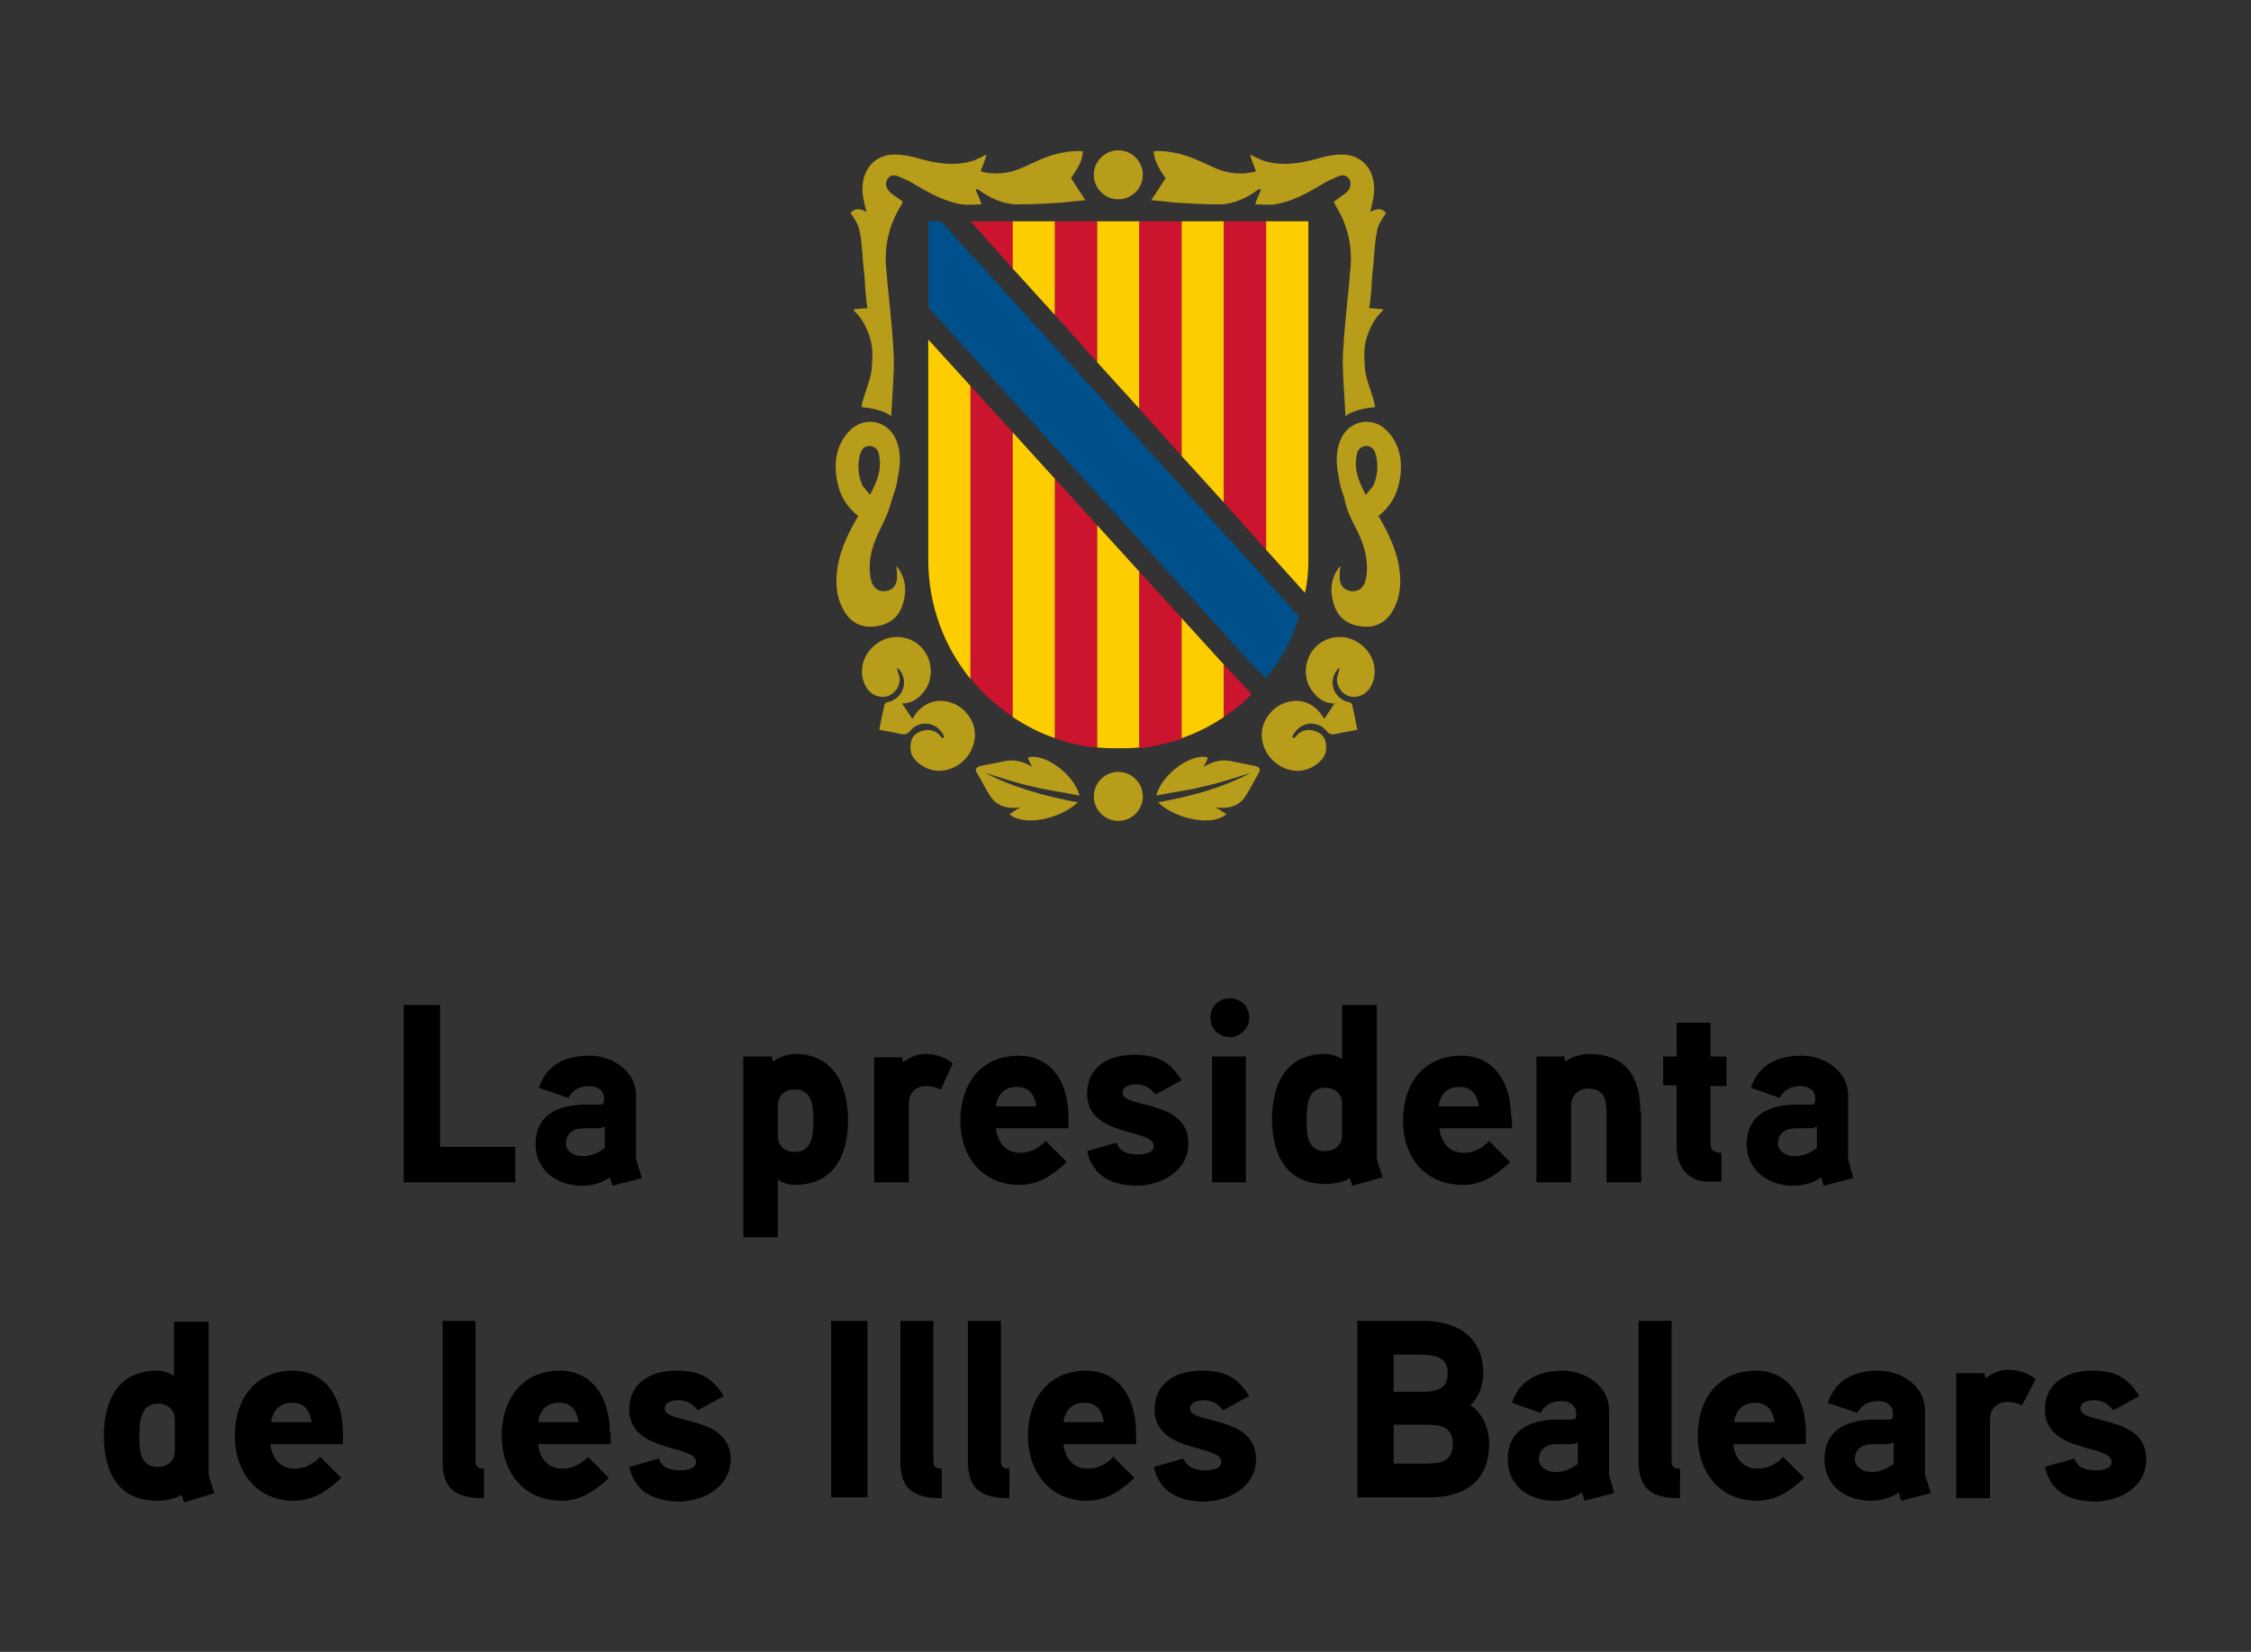 <?xml version="1.0" encoding="utf-8"?>
<!-- Generator: Adobe Illustrator 28.3.0, SVG Export Plug-In . SVG Version: 6.00 Build 0)  -->
<svg version="1.1" id="Capa_1" xmlns="http://www.w3.org/2000/svg" xmlns:xlink="http://www.w3.org/1999/xlink" x="0px" y="0px"
	 viewBox="0 0 266.5 195.6" style="enable-background:new 0 0 266.5 195.6;" xml:space="preserve">
<rect x="0" y="0" width="266.5" height="195.6" fill="#333333" stroke="none"/>
<style type="text/css">
	.st0{fill:#CC142E;}
	.st1{fill:#FECD00;}
	.st2{fill:#FFFFFF;}
	.st3{fill:#00508B;}
	.st4{fill:#B89D1B;}
	.st5{fill:#3C3C3B;}
</style>
<g>
	<g>
		<path d="M254.1,172.8c0-5.3-7.8-4.1-7.8-6c0-0.9,1.1-1,1.7-1c0.9,0,1.7,0.5,2.2,1.2l3.1-1.7c-1.5-2.3-2.9-3-5.7-3
			c-2.8,0-5.5,1.4-5.5,4.6c0,5.2,7.9,4.1,7.9,6.2c0,0.9-1.3,1-1.9,1c-1.5,0-2.2-0.5-2.5-1.4l-3.5,1c0.7,3.1,3.1,4.1,6.1,4.1
			C251.1,177.7,254.1,176,254.1,172.8 M241,163.3c-1-0.8-2.1-1.1-3.2-1.1c-1.6,0-2.7,1-2.7,1l-0.2-0.6h-3.3v14.8h4v-9.3
			c0-1.3,0.8-2.1,2.1-2.1c0.6,0,1.2,0.2,1.7,0.4L241,163.3z M224.1,173.4c-0.8,0.6-1.6,0.9-2.6,0.9c-0.8,0-1.9-0.5-1.9-1.5
			c0-1.3,1-1.8,2.1-1.8h1.7c0.3,0,0.5-0.1,0.8-0.2V173.4z M227.9,174.6V167c0-2.9-2.8-4.7-5.5-4.7c-2.9,0-5.1,1.1-6,3.8l3.5,1.2
			c0.5-1,1.4-1.4,2.5-1.4c0.9,0,1.7,0.5,1.7,1.4v0.4c0,0.2-0.1,0.4-0.5,0.4c0,0-1.3,0-2.2,0c-3.8,0.2-5.4,2-5.4,4.7
			c0,3.2,2.6,4.9,5.5,4.9c1.1,0,2.4-0.3,3.3-1l0.3,1l3.5-0.9L227.9,174.6z M205.3,168.4c0.2-1.4,1-2.3,2.5-2.3s2.1,1,2.3,2.3H205.3z
			 M213.8,169.7c0-4.4-2.2-7.4-5.9-7.4c-4.5,0-6.9,3.4-6.9,7.7c0,4.3,2.6,7.7,7,7.7c2.2,0,3.9-1.1,5.6-2.7l-2.5-2.5
			c-0.7,0.8-1.8,1.4-3,1.4c-1.8,0-2.7-1.3-2.9-2.9h8.6V169.7z M198.9,173.9c-0.7,0-1-0.2-1-0.9v-16.6H194v16.7
			c0,3.4,1.8,4.3,4.9,4.3L198.9,173.9z M186.7,173.4c-0.8,0.6-1.6,0.9-2.6,0.9c-0.8,0-1.9-0.5-1.9-1.5c0-1.3,1-1.8,2.1-1.8h1.7
			c0.3,0,0.5-0.1,0.8-0.2V173.4z M190.5,174.6V167c0-2.9-2.8-4.7-5.5-4.7c-2.8,0-5.1,1.1-6,3.8l3.4,1.2c0.5-1,1.4-1.4,2.5-1.4
			c0.9,0,1.7,0.5,1.7,1.4v0.4c0,0.2-0.1,0.4-0.5,0.4c0,0-1.3,0-2.2,0c-3.8,0.2-5.4,2-5.4,4.7c0,3.2,2.6,4.9,5.5,4.9
			c1.1,0,2.4-0.3,3.3-1l0.3,1l3.5-0.9L190.5,174.6z M172,171c0,2.1-1.5,2.3-3.2,2.3H165v-4.6h3.9C170.5,168.7,172,168.9,172,171
			 M171.4,162.6c0,1.9-1.4,2.2-3,2.2H165v-4.4h3.4C170,160.5,171.4,160.7,171.4,162.6 M176.3,171c0-1.8-0.7-3.6-2.2-4.6
			c1-1,1.5-2.4,1.5-3.8c0-4.4-3.2-6.2-7.2-6.2h-7.7v20.9h8.2C173.1,177.4,176.3,175.6,176.3,171 M148.7,172.8c0-5.3-7.8-4.1-7.8-6
			c0-0.9,1.1-1,1.7-1c0.9,0,1.7,0.5,2.2,1.2l3.1-1.7c-1.5-2.3-2.9-3-5.7-3c-2.9,0-5.5,1.4-5.5,4.6c0,5.2,7.9,4.1,7.9,6.2
			c0,0.9-1.3,1-1.9,1c-1.5,0-2.2-0.5-2.6-1.4l-3.5,1c0.7,3.1,3.1,4.1,6.1,4.1C145.6,177.7,148.7,176,148.7,172.8 M125.9,168.4
			c0.2-1.4,1-2.3,2.5-2.3s2.1,1,2.3,2.3H125.9z M134.5,169.7c0-4.4-2.2-7.4-5.9-7.4c-4.5,0-6.9,3.4-6.9,7.7c0,4.3,2.6,7.7,7,7.7
			c2.2,0,3.9-1.1,5.6-2.7l-2.5-2.5c-0.7,0.8-1.8,1.4-3,1.4c-1.8,0-2.7-1.3-2.9-2.9h8.6V169.7z M119.5,173.9c-0.7,0-1-0.2-1-0.9
			v-16.6h-3.9v16.7c0,3.4,1.8,4.3,4.9,4.3L119.5,173.9z M111.5,173.9c-0.7,0-1-0.2-1-0.9v-16.6h-3.9v16.7c0,3.4,1.8,4.3,4.9,4.3
			L111.5,173.9z M102.7,156.4h-4.3v20.9h4.3V156.4z M86.5,172.8c0-5.3-7.8-4.1-7.8-6c0-0.9,1.1-1,1.7-1c0.9,0,1.7,0.5,2.2,1.2
			l3.1-1.7c-1.5-2.3-2.9-3-5.7-3c-2.9,0-5.5,1.4-5.5,4.6c0,5.2,7.9,4.1,7.9,6.2c0,0.9-1.3,1-1.9,1c-1.5,0-2.2-0.5-2.5-1.4l-3.5,1
			c0.7,3.1,3.1,4.1,6.1,4.1C83.4,177.7,86.5,176,86.5,172.8 M63.7,168.4c0.2-1.4,1-2.3,2.5-2.3s2.1,1,2.3,2.3H63.7z M72.2,169.7
			c0-4.4-2.2-7.4-5.9-7.4c-4.5,0-6.9,3.4-6.9,7.7c0,4.3,2.6,7.7,7.1,7.7c2.2,0,3.9-1.1,5.6-2.7l-2.5-2.5c-0.7,0.8-1.8,1.4-3,1.4
			c-1.8,0-2.7-1.3-2.9-2.9h8.6V169.7z M57.3,173.9c-0.7,0-1-0.2-1-0.9v-16.6h-3.9v16.7c0,3.4,1.8,4.3,4.9,4.3L57.3,173.9z
			 M32.1,168.4c0.2-1.4,1-2.3,2.5-2.3s2.1,1,2.3,2.3H32.1z M40.6,169.7c0-4.4-2.2-7.4-5.9-7.4c-4.5,0-6.9,3.4-6.9,7.7
			c0,4.3,2.6,7.7,7,7.7c2.2,0,3.9-1.1,5.6-2.7l-2.5-2.5c-0.7,0.8-1.8,1.4-3,1.4c-1.8,0-2.7-1.3-2.9-2.9h8.6V169.7z M20.7,171.8
			c0,1.2-0.9,1.9-2,1.9c-2.2,0-2.2-2.1-2.2-3.7c0-1.6,0.1-3.8,2.2-3.8c1.1,0,2,0.7,2,1.9V171.8z M25.4,176.8
			c-0.1-0.2-0.7-2.1-0.7-2.2v-18.1h-4.1v6.4c-0.7-0.4-1.3-0.6-2-0.6c-4.6,0-6.3,3.5-6.3,7.7s1.6,7.7,6.3,7.7c1,0,2.1-0.2,2.9-0.7
			l0.3,0.9L25.4,176.8z"/>
		<path d="M215,136c-0.8,0.6-1.6,0.9-2.6,0.9c-0.8,0-1.9-0.5-1.9-1.5c0-1.3,1-1.8,2.1-1.8h1.7c0.3,0,0.5-0.1,0.8-0.2V136z
			 M218.8,137.2v-7.5c0-2.9-2.8-4.7-5.5-4.7c-2.9,0-5.1,1.1-6,3.8l3.4,1.2c0.5-1,1.4-1.4,2.5-1.4c0.9,0,1.7,0.5,1.7,1.4v0.4
			c0,0.2-0.1,0.4-0.5,0.4c0,0-1.3,0-2.2,0c-3.8,0.2-5.4,2-5.4,4.7c0,3.1,2.6,4.9,5.5,4.9c1.1,0,2.4-0.3,3.3-1l0.3,1l3.5-0.9
			L218.8,137.2z M204.4,125.1h-1.9v-4h-4v4h-1.6v3.4h1.6v7.2c0,2.3,1.2,4.2,3.7,4.2h1.6v-3.4c-0.9,0-1.3-0.4-1.3-1.1v-6.8h1.9V125.1
			z M194.2,131.6c0-4.1-1.7-6.8-6.1-6.8c-1,0-2.1,0.4-2.8,0.9l-0.1-0.6h-3.3V140h4.1v-9c0-1.2,0.8-2.1,2-2.1c1.9,0,2.2,1.2,2.2,2.9
			v8.2h4.1V131.6z M170.3,131c0.2-1.4,1-2.3,2.5-2.3s2.1,1,2.3,2.3H170.3z M178.9,132.3c0-4.4-2.2-7.3-5.9-7.3
			c-4.5,0-6.9,3.4-6.9,7.7c0,4.3,2.6,7.6,7.1,7.6c2.2,0,3.9-1.1,5.6-2.7l-2.5-2.5c-0.7,0.8-1.8,1.4-3,1.4c-1.8,0-2.7-1.3-2.9-2.9
			h8.6V132.3z M158.9,134.4c0,1.2-0.9,1.9-2,1.9c-2.2,0-2.2-2.1-2.2-3.7c0-1.7,0.1-3.8,2.2-3.8c1.1,0,2,0.7,2,1.9V134.4z
			 M163.7,139.4c-0.1-0.2-0.7-2.1-0.7-2.2V119h-4.1v6.4c-0.7-0.4-1.3-0.6-2-0.6c-4.6,0-6.3,3.5-6.3,7.7s1.7,7.7,6.3,7.7
			c1,0,2.1-0.2,2.9-0.7l0.3,0.9L163.7,139.4z M147.5,125.1h-4V140h4V125.1z M147.9,120.5c0-1.3-1-2.3-2.3-2.3c-1.3,0-2.3,1-2.3,2.3
			c0,1.3,1,2.3,2.3,2.3C146.8,122.8,147.9,121.8,147.9,120.5 M140.7,135.4c0-5.3-7.8-4.1-7.8-6c0-0.9,1.1-1,1.7-1
			c0.9,0,1.7,0.5,2.2,1.2l3.1-1.7c-1.5-2.3-2.9-3-5.7-3c-2.9,0-5.5,1.4-5.5,4.6c0,5.2,7.9,4.1,7.9,6.2c0,0.9-1.3,1-1.9,1
			c-1.5,0-2.2-0.5-2.5-1.4l-3.5,1c0.7,3.1,3.1,4.1,6.1,4.1C137.6,140.3,140.7,138.6,140.7,135.4 M117.9,131c0.2-1.4,1-2.3,2.5-2.3
			s2.1,1,2.3,2.3H117.9z M126.5,132.3c0-4.4-2.2-7.3-5.9-7.3c-4.5,0-6.9,3.4-6.9,7.7c0,4.3,2.6,7.6,7,7.6c2.2,0,3.9-1.1,5.6-2.7
			l-2.5-2.5c-0.7,0.8-1.8,1.4-3,1.4c-1.8,0-2.7-1.3-2.9-2.9h8.6V132.3z M112.8,125.9c-1.1-0.8-2.1-1.1-3.2-1.1c-1.6,0-2.7,1-2.7,1
			l-0.1-0.6h-3.3V140h4.1v-9.3c0-1.3,0.8-2.1,2.1-2.1c0.6,0,1.2,0.2,1.7,0.4L112.8,125.9z M96.3,132.7c0,1.6-0.1,3.7-2.2,3.7
			c-1.2,0-2-0.7-2-1.9v-3.6c0-1.2,0.8-1.9,2-1.9C96.2,129,96.3,131.1,96.3,132.7 M100.4,132.7c0-4.1-1.6-7.9-6.3-7.9
			c-0.9,0-1.9,0.4-2.6,0.9l-0.1-0.6H88v21.4h4.1v-6.8c0.6,0.4,1.3,0.6,2,0.6C98.7,140.3,100.4,136.8,100.4,132.7 M71.5,136
			c-0.8,0.6-1.6,0.9-2.6,0.9c-0.8,0-1.9-0.5-1.9-1.5c0-1.3,1-1.8,2.1-1.8h1.7c0.3,0,0.5-0.1,0.8-0.2V136z M75.3,137.2v-7.5
			c0-2.9-2.8-4.7-5.5-4.7c-2.9,0-5.1,1.1-6,3.8l3.5,1.2c0.5-1,1.4-1.4,2.5-1.4c0.9,0,1.7,0.5,1.7,1.4v0.4c0,0.2-0.1,0.4-0.5,0.4
			c0,0-1.3,0-2.2,0c-3.8,0.2-5.4,2-5.4,4.7c0,3.1,2.6,4.9,5.5,4.9c1.1,0,2.4-0.3,3.3-1l0.3,1l3.5-0.9L75.3,137.2z M61,135.8h-8.9
			V119h-4.3V140H61V135.8z"/>
	</g>
	<g>
		<polygon class="st0" points="119.9,26.2 114.9,26.2 119.9,31.8 		"/>
		<polygon class="st1" points="119.9,31.2 119.9,26.2 124.9,26.2 124.9,37.3 119.9,31.8 		"/>
		<polygon class="st0" points="124.9,26.2 129.9,26.2 129.9,42.9 124.9,37.3 		"/>
		<polygon class="st1" points="129.9,26.2 134.9,26.2 134.9,48.4 129.9,42.9 		"/>
		<polygon class="st0" points="134.9,26.2 139.9,26.2 139.9,54 134.9,48.4 		"/>
		<polygon class="st1" points="139.9,52.5 139.9,26.2 144.9,26.2 144.9,56.2 144.9,59.5 139.9,54 		"/>
		<polygon class="st0" points="144.9,26.2 149.9,26.2 149.9,65.1 144.9,59.5 		"/>
		<path class="st1" d="M149.9,65.1V26.2h5v40c0,1.4-0.1,2.7-0.4,4L149.9,65.1z"/>
		<path class="st1" d="M109.9,66.3c0,5.4,1.9,10.3,5,14.1V45.7l-5-5.5V66.3z"/>
		<path class="st0" d="M114.9,45.7v34.6c1.4,1.8,3.1,3.3,5,4.6V51.2L114.9,45.7z"/>
		<path class="st1" d="M119.9,51.2v33.7c1.5,1,3.2,1.9,5,2.5V56.7L119.9,51.2z"/>
		<path class="st0" d="M124.9,87.4c1.6,0.6,3.3,1,5,1.1V62.2l-5-5.5V87.4z"/>
		<path class="st1" d="M129.9,84.9v3.6c0.8,0.1,1.7,0.1,2.5,0.1c0.8,0,1.7,0,2.5-0.1V67.7l-5-5.5V84.9z"/>
		<path class="st0" d="M139.9,73.2l-5-5.5v20.9c1.7-0.2,3.4-0.6,5-1.1V73.2z"/>
		<polygon class="st2" points="139.9,69.4 139.9,69.4 139.9,69.3 		"/>
		<path class="st1" d="M139.9,87.4c1.8-0.6,3.5-1.5,5-2.5v-6.2l-5-5.5V87.4z"/>
		<path class="st0" d="M144.9,78.7v6.2c1.2-0.8,2.3-1.7,3.3-2.7L144.9,78.7z"/>
		<path class="st3" d="M149.9,80.3c1.7-2.1,3.1-4.6,3.9-7.3l-2.6-2.9l-39.8-43.9l-1.5,0v10.2c0,0,38.9,42.9,38.9,42.9L149.9,80.3
			L149.9,80.3z"/>
		<path class="st4" d="M100.7,25.2c0.5-0.5,1-0.6,1.9-0.1c-0.2-0.6-0.3-1.2-0.4-1.7c-0.5-2.9,1.1-5.1,3.7-5.1c1,0,2,0.2,3,0.5
			c2.1,0.6,4.3,0.9,6.4,0.2c0.5-0.2,0.9-0.4,1.5-0.7c-0.2,0.8-0.5,1.4-0.7,2c1.5,0.4,3.1,0.3,4.6-0.3c1.2-0.5,2.3-1.1,3.5-1.5
			c1.1-0.4,2.8-0.7,4-0.6c0,1.2-0.8,2.3-1.4,3.2c0.6,0.9,1.1,1.7,1.7,2.6c-1.1,0.1-2,0.2-2.9,0.3c-1.7,0.1-3.4,0.2-5.1,0.2
			c-1.7,0-3.2-0.7-4.6-1.7c-0.1-0.1-0.2-0.1-0.4-0.1c0.2,0.6,0.5,1.1,0.7,1.8c-0.8,0-1.6,0.1-2.3,0c-2-0.3-3.8-1.3-5.5-2.3
			c-0.6-0.4-1.3-0.7-2-1c-0.7-0.3-1.1-0.1-1.4,0.4c-0.2,0.5-0.1,1,0.4,1.5c0.5,0.4,1,0.7,1.5,1.1c-0.1,0.1-0.1,0.2-0.2,0.4
			c-1.4,2.2-2,4.7-1.8,7.3c0.3,3.8,0.7,6.4,0.9,10.3c0.1,2-0.2,5.4-0.3,7.4c-0.7-0.7-2.5-1-3.5-1.1c0.1-1.1,1.1-3.2,1.2-4.5
			c0.1-1.5,0.2-2.6-0.3-4c-0.4-1.1-0.9-2.1-1.8-2.9c0-0.1,0-0.1,0-0.2c0.5,0,1-0.1,1.6-0.1c-0.1-0.4-0.3-2.5-0.3-3
			c-0.1-1.7-0.2-1.8-0.3-3.5c-0.1-0.8-0.1-1.7-0.3-2.4C101.7,26.6,101.2,26,100.7,25.2"/>
		<path class="st4" d="M103,58.6c0.8-1.5,1.4-2.9,1.1-4.6c-0.1-0.8-0.5-1.1-1.1-1.2c-0.6,0-1,0.3-1.2,1.1c-0.3,1.2-0.2,2.4,0.3,3.6
			C102.4,57.9,102.7,58.2,103,58.6 M104,63.1c-0.8,1.7-1.3,3.5-0.9,5.5c0.2,1,0.9,1.5,1.7,1.4c0.9-0.1,1.4-0.7,1.4-1.7
			c0-0.4,0-0.8-0.1-1.2c0,0,0.1,0,0.1,0c1.1,1.4,1.2,3,0.6,4.7c-0.6,1.6-1.9,2.3-3.5,2.4c-1.6,0.1-2.8-0.7-3.5-2.1
			c-0.9-1.7-0.9-3.4-0.6-5.2c0.4-2.1,1.3-3.9,2.4-5.8c-1.4-1.1-2.2-2.5-2.5-4.2c-0.4-2.1-0.1-4.2,1.4-5.8c1.7-1.9,4.6-1.4,5.6,1
			c0.6,1.4,0.5,2.9,0.2,4.4c-0.1,0.8-0.3,1.5-0.6,2.3C105.1,61,104.8,61.4,104,63.1"/>
		<path class="st4" d="M106.8,83.3c0.4,0.6,0.8,1.2,1.2,1.8c0,0.1,0,0,0.1-0.1c1-1.7,2.7-2.4,4.5-1.8c1.8,0.6,3,2.4,2.8,4.2
			c-0.3,2.9-3.5,4.8-6,3.4c-0.9-0.5-1.7-1.3-1.6-2.4c0-0.9,0.4-1.5,1.2-1.8c0.8-0.3,1.6-0.2,2.2,0.4c0.1,0.1,0.2,0.3,0.4,0.4
			c0.1,0,0.1-0.1,0.2-0.1c-0.1-0.3-0.2-0.5-0.4-0.7c-0.9-1.2-2.7-1.2-3.6-0.1c-0.4,0.5-0.7,0.5-1.2,0.4c-0.8-0.2-1.6-0.3-2.5-0.5
			c0.2-1,0.4-2,0.6-2.9c0-0.2,0.3-0.4,0.6-0.4c1.5-0.5,2.1-2,1.5-3.3c-0.1-0.2-0.3-0.5-0.5-0.7c0,0-0.1,0.1-0.1,0.1
			c0.1,0.3,0.2,0.7,0.3,1c0.1,0.9-0.4,1.8-1.3,2.2c-0.9,0.3-1.9,0-2.5-0.8c-1.3-1.9-0.6-4.5,1.6-5.7c1.7-0.9,3.8-0.5,5,1
			c1.2,1.5,1.2,3.7,0,5.1C108.7,82.8,107.8,83.3,106.8,83.3"/>
		<path class="st4" d="M127.6,95c-2.1,2-6.4,2.9-8.1,1.4c0.4-0.2,0.7-0.5,1.3-0.8c-1.5,0.2-2.6-0.1-3.4-1.1c-0.7-1-1.2-2.1-1.8-3.1
			c-0.2-0.4,0.1-0.6,0.5-0.7c1-0.2,2-0.4,3-0.6c1.1-0.2,2.1,0.1,3.1,0.7c-0.2-0.4-0.4-0.7-0.5-1.1c1.9-0.6,5.5,2,6.1,4.5
			c-1.9-0.4-3.8-0.6-5.7-1.1c-1.8-0.4-3.6-1-5.5-1.6C120.1,93.3,123.8,94.3,127.6,95"/>
		<path class="st4" d="M164.1,25.2c-0.5-0.5-1-0.6-1.9-0.1c0.2-0.6,0.3-1.2,0.4-1.7c0.5-2.9-1.1-5.1-3.7-5.1c-1,0-2,0.2-3,0.5
			c-2.1,0.6-4.3,0.9-6.4,0.2c-0.5-0.2-0.9-0.4-1.5-0.7c0.2,0.8,0.5,1.4,0.7,2c-1.5,0.4-3.1,0.3-4.6-0.3c-1.2-0.5-2.3-1.1-3.5-1.5
			c-1.1-0.4-2.8-0.7-4-0.6c0,1.2,0.8,2.3,1.4,3.2c-0.6,0.9-1.1,1.7-1.7,2.6c1.1,0.1,2,0.2,2.9,0.3c1.7,0.1,3.4,0.2,5.1,0.2
			c1.7,0,3.2-0.7,4.6-1.7c0.1-0.1,0.2-0.1,0.4-0.1c-0.2,0.6-0.5,1.1-0.7,1.8c0.8,0,1.6,0.1,2.3,0c2-0.3,3.8-1.3,5.5-2.3
			c0.6-0.4,1.3-0.7,2-1c0.7-0.3,1.1-0.1,1.4,0.4c0.2,0.5,0.1,1-0.4,1.5c-0.5,0.4-1,0.7-1.5,1.1c0.1,0.1,0.1,0.2,0.2,0.4
			c1.4,2.2,2,4.7,1.8,7.3c-0.3,3.8-0.7,6.4-0.9,10.3c-0.1,2,0.2,5.4,0.3,7.4c0.7-0.7,2.5-1,3.5-1.1c-0.1-1.1-1.1-3.2-1.2-4.5
			c-0.1-1.5-0.2-2.6,0.3-4c0.4-1.1,0.9-2.1,1.8-2.9c0-0.1,0-0.1,0-0.2c-0.5,0-1-0.1-1.6-0.1c0.1-0.4,0.3-2.5,0.3-3
			c0.1-1.7,0.2-1.8,0.3-3.5c0.1-0.8,0.1-1.7,0.3-2.4C163.1,26.6,163.6,26,164.1,25.2"/>
		<path class="st4" d="M161.7,58.6c-0.8-1.5-1.4-2.9-1.1-4.6c0.1-0.8,0.5-1.1,1.1-1.2c0.6,0,1,0.3,1.2,1.1c0.3,1.2,0.2,2.4-0.3,3.6
			C162.3,57.9,162,58.2,161.7,58.6 M160.8,63.1c0.8,1.7,1.3,3.5,0.9,5.5c-0.2,1-0.9,1.5-1.7,1.4c-0.9-0.1-1.4-0.7-1.4-1.7
			c0-0.4,0-0.8,0.1-1.2c0,0-0.1,0-0.1,0c-1.1,1.4-1.2,3-0.6,4.7c0.6,1.6,1.9,2.3,3.5,2.4c1.6,0.1,2.8-0.7,3.5-2.1
			c0.9-1.7,0.9-3.4,0.6-5.2c-0.4-2.1-1.3-3.9-2.4-5.8c1.4-1.1,2.2-2.5,2.5-4.2c0.4-2.1,0.1-4.2-1.4-5.8c-1.7-1.9-4.6-1.4-5.6,1
			c-0.6,1.4-0.5,2.9-0.2,4.4c0.1,0.8,0.3,1.5,0.6,2.3C159.6,61,160,61.4,160.8,63.1"/>
		<path class="st4" d="M158,83.3c-0.4,0.6-0.8,1.2-1.2,1.8c0,0.1,0,0-0.1-0.1c-1-1.7-2.7-2.4-4.5-1.8c-1.8,0.6-3,2.4-2.8,4.2
			c0.3,2.9,3.5,4.8,6,3.4c0.9-0.5,1.7-1.3,1.6-2.4c0-0.9-0.4-1.5-1.2-1.8c-0.8-0.3-1.6-0.2-2.2,0.4c-0.1,0.1-0.2,0.3-0.4,0.4
			c-0.1,0-0.1-0.1-0.2-0.1c0.1-0.3,0.2-0.5,0.4-0.7c0.9-1.2,2.7-1.2,3.6-0.1c0.4,0.5,0.7,0.5,1.2,0.4c0.8-0.2,1.6-0.3,2.5-0.5
			c-0.2-1-0.4-2-0.6-2.9c0-0.2-0.3-0.4-0.6-0.4c-1.5-0.5-2.1-2-1.5-3.3c0.1-0.2,0.3-0.5,0.5-0.7c0,0,0.1,0.1,0.1,0.1
			c-0.1,0.3-0.2,0.7-0.3,1c-0.1,0.9,0.4,1.8,1.3,2.2c0.9,0.3,1.9,0,2.5-0.8c1.3-1.9,0.6-4.5-1.6-5.7c-1.7-0.9-3.8-0.5-5,1
			c-1.2,1.5-1.2,3.7,0,5.1C156.1,82.8,157,83.3,158,83.3"/>
		<path class="st4" d="M137.1,95c2.1,2,6.4,2.9,8.1,1.4c-0.4-0.2-0.7-0.5-1.3-0.8c1.5,0.2,2.6-0.1,3.4-1.1c0.7-1,1.2-2.1,1.8-3.1
			c0.2-0.4-0.1-0.6-0.5-0.7c-1-0.2-2-0.4-3-0.6c-1.1-0.2-2.1,0.1-3.1,0.7c0.2-0.4,0.4-0.7,0.5-1.1c-1.9-0.6-5.5,2-6.1,4.5
			c1.9-0.4,3.8-0.6,5.7-1.1c1.8-0.4,3.6-1,5.5-1.6C144.7,93.3,141,94.3,137.1,95"/>
		<path class="st4" d="M135.3,94.3c0,1.6-1.3,2.9-2.9,2.9c-1.6,0-2.9-1.3-2.9-2.9c0-1.6,1.3-2.9,2.9-2.9
			C134,91.4,135.3,92.7,135.3,94.3"/>
		<path class="st4" d="M135.3,20.7c0,1.6-1.3,2.9-2.9,2.9c-1.6,0-2.9-1.3-2.9-2.9c0-1.6,1.3-2.9,2.9-2.9
			C134,17.8,135.3,19.1,135.3,20.7"/>
	</g>
</g>
</svg>
